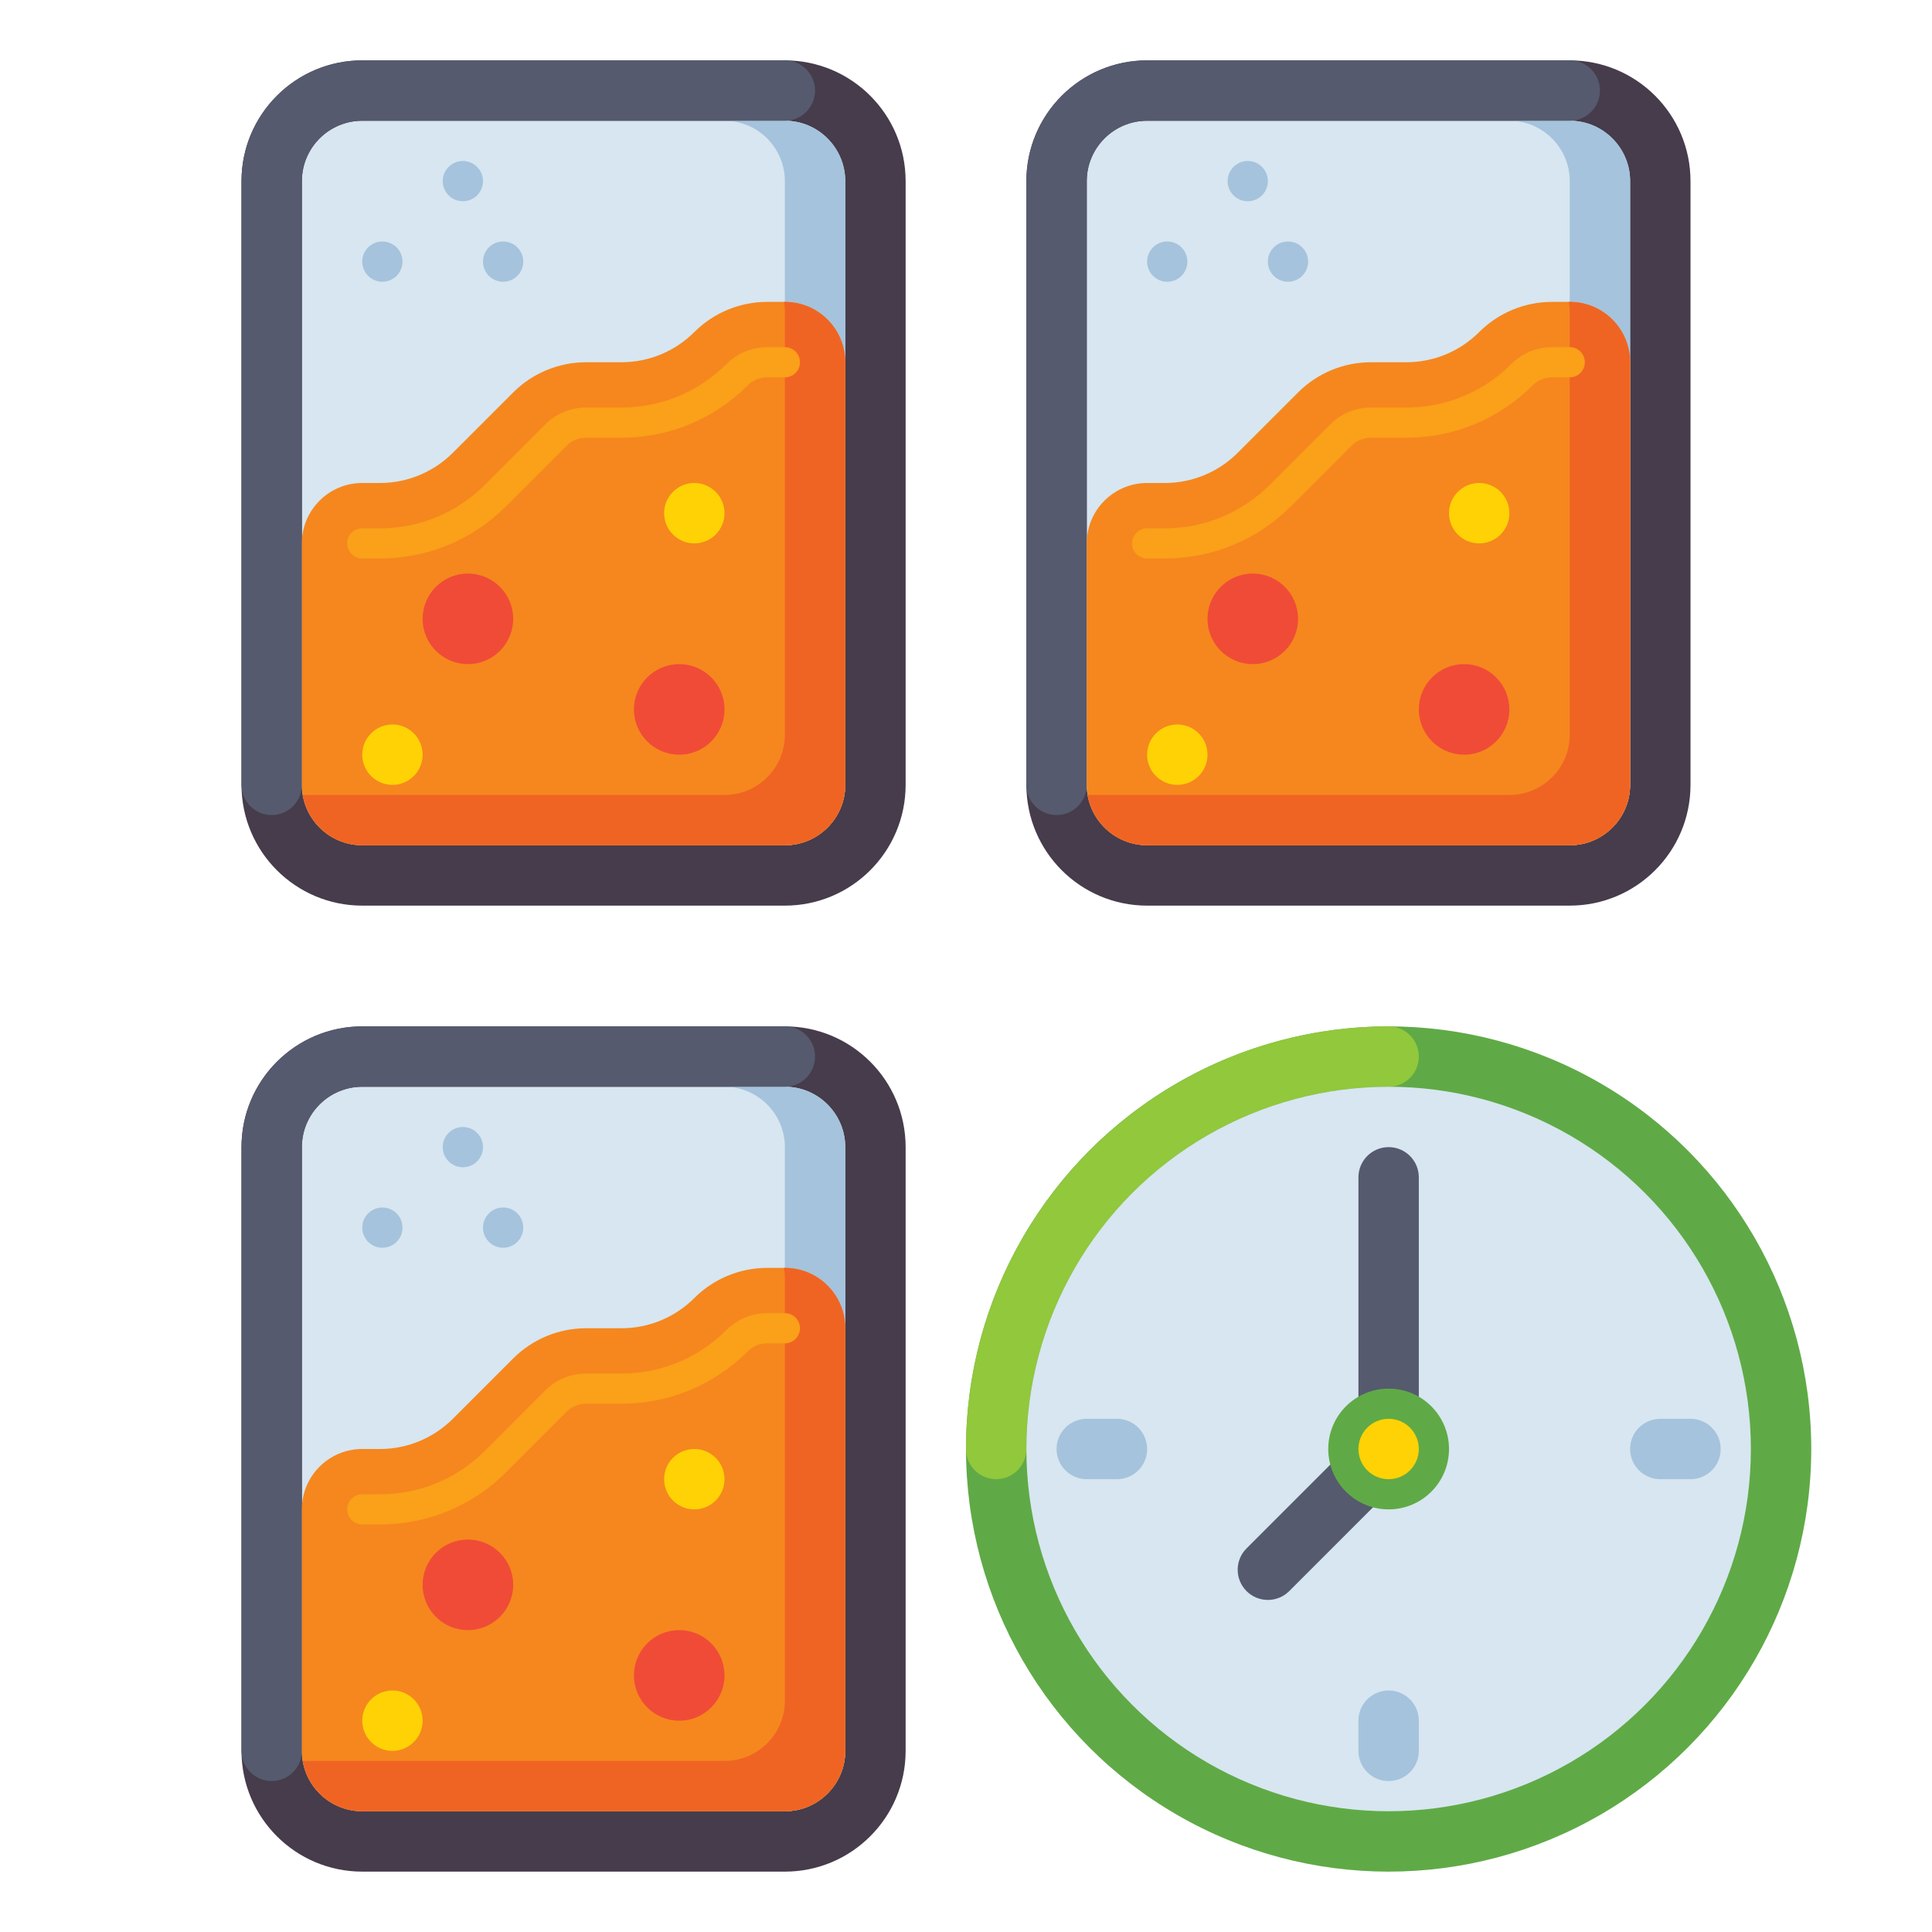 <svg id="Layer_1" height="512" viewBox="0 0 512 512" width="512" xmlns="http://www.w3.org/2000/svg"><g><g><g><path d="m208 240h-112c-17.673 0-32-14.327-32-32v-160c0-17.673 14.327-32 32-32h112c17.673 0 32 14.327 32 32v160c0 17.673-14.327 32-32 32z" fill="#463c4b"/></g><g><path d="m96 224c-8.822 0-16-7.178-16-16v-160c0-8.822 7.178-16 16-16h112c8.822 0 16 7.178 16 16v160c0 8.822-7.178 16-16 16z" fill="#d7e6f0"/></g><g><path d="m208 32h-16c8.822 0 16 7.178 16 16v160c0 8.822-7.178 16-16 16h16c8.822 0 16-7.178 16-16v-160c0-8.822-7.178-16-16-16z" fill="#a5c3dc"/></g><g><path d="m72 216c-4.418 0-8-3.582-8-8v-160c0-17.645 14.355-32 32-32h112c4.418 0 8 3.582 8 8s-3.582 8-8 8h-112c-8.822 0-16 7.178-16 16v160c0 4.418-3.582 8-8 8z" fill="#555a6e"/></g><g><path d="m96 128h4.686c7.244 0 14.191-2.878 19.314-8l16-16c5.122-5.122 12.07-8 19.314-8h9.373c7.244 0 14.191-2.878 19.314-8 5.122-5.122 12.07-8 19.314-8h4.685c8.837 0 16 7.163 16 16v112c0 8.837-7.163 16-16 16h-112c-8.837 0-16-7.163-16-16v-64c0-8.837 7.163-16 16-16z" fill="#f5871e"/></g><g><path d="m208 80h-.24c.146.869.24 1.756.24 2.667v112c0 8.837-7.163 16-16 16h-111.76c1.272 7.564 7.834 13.333 15.76 13.333h112c8.837 0 16-7.164 16-16v-112c0-8.836-7.163-16-16-16z" fill="#f06423"/></g><g><path d="m100.687 148h-4.687c-2.209 0-4-1.791-4-4s1.791-4 4-4h4.687c10.5 0 20.373-4.089 27.798-11.514l16-16.001c2.893-2.893 6.739-4.485 10.829-4.485h9.373c10.5 0 20.373-4.089 27.798-11.514 2.893-2.894 6.738-4.486 10.829-4.486h4.686c2.209 0 4 1.791 4 4s-1.791 4-4 4h-4.687c-1.954 0-3.79.761-5.172 2.143-8.936 8.936-20.817 13.857-33.454 13.857h-9.373c-1.954 0-3.79.761-5.172 2.143l-16 16c-8.937 8.936-20.818 13.857-33.455 13.857z" fill="#faa019"/></g><g><circle cx="184" cy="136" fill="#ffd205" r="8"/></g><g><circle cx="122.667" cy="48" fill="#a5c3dc" r="5.333"/></g><g><circle cx="101.333" cy="69.333" fill="#a5c3dc" r="5.333"/></g><g><circle cx="133.333" cy="69.333" fill="#a5c3dc" r="5.333"/></g><g><circle cx="104" cy="200" fill="#ffd205" r="8"/></g><g><circle cx="124" cy="164" fill="#f04b37" r="12"/></g><g><circle cx="180" cy="188" fill="#f04b37" r="12"/></g></g><g><g><path d="m416 240h-112c-17.673 0-32-14.327-32-32v-160c0-17.673 14.327-32 32-32h112c17.673 0 32 14.327 32 32v160c0 17.673-14.327 32-32 32z" fill="#463c4b"/></g><g><path d="m304 224c-8.822 0-16-7.178-16-16v-160c0-8.822 7.178-16 16-16h112c8.822 0 16 7.178 16 16v160c0 8.822-7.178 16-16 16z" fill="#d7e6f0"/></g><g><path d="m416 32h-16c8.822 0 16 7.178 16 16v160c0 8.822-7.178 16-16 16h16c8.822 0 16-7.178 16-16v-160c0-8.822-7.178-16-16-16z" fill="#a5c3dc"/></g><g><path d="m280 216c-4.418 0-8-3.582-8-8v-160c0-17.645 14.355-32 32-32h112c4.418 0 8 3.582 8 8s-3.582 8-8 8h-112c-8.822 0-16 7.178-16 16v160c0 4.418-3.582 8-8 8z" fill="#555a6e"/></g><g><path d="m304 128h4.686c7.244 0 14.191-2.878 19.314-8l16-16c5.122-5.122 12.07-8 19.314-8h9.373c7.244 0 14.191-2.878 19.314-8 5.122-5.122 12.07-8 19.314-8h4.685c8.837 0 16 7.163 16 16v112c0 8.837-7.163 16-16 16h-112c-8.837 0-16-7.163-16-16v-64c0-8.837 7.163-16 16-16z" fill="#f5871e"/></g><g><path d="m416 80h-.24c.146.869.24 1.756.24 2.667v112c0 8.837-7.163 16-16 16h-111.76c1.272 7.564 7.834 13.333 15.76 13.333h112c8.837 0 16-7.164 16-16v-112c0-8.836-7.163-16-16-16z" fill="#f06423"/></g><g><path d="m308.687 148h-4.687c-2.209 0-4-1.791-4-4s1.791-4 4-4h4.687c10.501 0 20.373-4.089 27.798-11.514l16.001-16.001c2.894-2.893 6.739-4.485 10.828-4.485h9.373c10.501 0 20.373-4.089 27.798-11.514 2.895-2.894 6.74-4.486 10.829-4.486h4.686c2.209 0 4 1.791 4 4s-1.791 4-4 4h-4.687c-1.953 0-3.79.762-5.173 2.144-8.935 8.935-20.816 13.856-33.453 13.856h-9.373c-1.953 0-3.79.761-5.172 2.143l-16.001 16c-8.936 8.936-20.817 13.857-33.454 13.857z" fill="#faa019"/></g><g><circle cx="392" cy="136" fill="#ffd205" r="8"/></g><g><circle cx="330.667" cy="48" fill="#a5c3dc" r="5.333"/></g><g><circle cx="309.333" cy="69.333" fill="#a5c3dc" r="5.333"/></g><g><circle cx="341.333" cy="69.333" fill="#a5c3dc" r="5.333"/></g><g><circle cx="312" cy="200" fill="#ffd205" r="8"/></g><g><circle cx="332" cy="164" fill="#f04b37" r="12"/></g><g><circle cx="388" cy="188" fill="#f04b37" r="12"/></g></g><g><g><path d="m208 496h-112c-17.673 0-32-14.327-32-32v-160c0-17.673 14.327-32 32-32h112c17.673 0 32 14.327 32 32v160c0 17.673-14.327 32-32 32z" fill="#463c4b"/></g><g><path d="m96 480c-8.822 0-16-7.178-16-16v-160c0-8.822 7.178-16 16-16h112c8.822 0 16 7.178 16 16v160c0 8.822-7.178 16-16 16z" fill="#d7e6f0"/></g><g><path d="m208 288h-16c8.822 0 16 7.178 16 16v160c0 8.822-7.178 16-16 16h16c8.822 0 16-7.178 16-16v-160c0-8.822-7.178-16-16-16z" fill="#a5c3dc"/></g><g><path d="m72 472c-4.418 0-8-3.582-8-8v-160c0-17.645 14.355-32 32-32h112c4.418 0 8 3.582 8 8s-3.582 8-8 8h-112c-8.822 0-16 7.178-16 16v160c0 4.418-3.582 8-8 8z" fill="#555a6e"/></g><g><path d="m96 384h4.686c7.244 0 14.191-2.878 19.314-8l16-16c5.122-5.122 12.07-8 19.314-8h9.373c7.244 0 14.191-2.878 19.314-8 5.122-5.122 12.07-8 19.314-8h4.685c8.837 0 16 7.163 16 16v112c0 8.837-7.163 16-16 16h-112c-8.837 0-16-7.163-16-16v-64c0-8.837 7.163-16 16-16z" fill="#f5871e"/></g><g><path d="m208 336h-.24c.146.869.24 1.756.24 2.667v112c0 8.837-7.163 16-16 16h-111.76c1.272 7.564 7.834 13.333 15.76 13.333h112c8.837 0 16-7.164 16-16v-112c0-8.836-7.163-16-16-16z" fill="#f06423"/></g><g><path d="m100.687 404h-4.687c-2.209 0-4-1.791-4-4s1.791-4 4-4h4.687c10.5 0 20.373-4.089 27.798-11.514l16-16.001c2.893-2.893 6.739-4.485 10.829-4.485h9.373c10.5 0 20.373-4.089 27.798-11.514 2.893-2.894 6.738-4.486 10.829-4.486h4.686c2.209 0 4 1.791 4 4s-1.791 4-4 4h-4.687c-1.954 0-3.79.761-5.172 2.143-8.936 8.936-20.817 13.857-33.454 13.857h-9.373c-1.954 0-3.79.761-5.172 2.143l-16 16c-8.937 8.936-20.818 13.857-33.455 13.857z" fill="#faa019"/></g><g><circle cx="184" cy="392" fill="#ffd205" r="8"/></g><g><circle cx="122.667" cy="304" fill="#a5c3dc" r="5.333"/></g><g><circle cx="101.333" cy="325.333" fill="#a5c3dc" r="5.333"/></g><g><circle cx="133.333" cy="325.333" fill="#a5c3dc" r="5.333"/></g><g><circle cx="104" cy="456" fill="#ffd205" r="8"/></g><g><circle cx="124" cy="420" fill="#f04b37" r="12"/></g><g><circle cx="180" cy="444" fill="#f04b37" r="12"/></g></g><g><circle cx="368" cy="384" fill="#5faa46" r="112"/></g><g><path d="m264 392c-4.418 0-8-3.582-8-8 0-61.757 50.243-112 112-112 4.418 0 8 3.582 8 8s-3.582 8-8 8c-52.935 0-96 43.065-96 96 0 4.418-3.582 8-8 8z" fill="#91c83c"/></g><g><circle cx="368" cy="384" fill="#d7e6f0" r="96"/></g><g><g><path d="m336 424c-2.048 0-4.095-.781-5.657-2.343-3.124-3.125-3.124-8.189 0-11.314l32-32c3.125-3.123 8.189-3.123 11.314 0 3.124 3.125 3.124 8.189 0 11.314l-32 32c-1.562 1.562-3.609 2.343-5.657 2.343z" fill="#555a6e"/></g><g><path d="m368 392c-4.418 0-8-3.582-8-8v-72c0-4.418 3.582-8 8-8s8 3.582 8 8v72c0 4.418-3.582 8-8 8z" fill="#555a6e"/></g></g><g><circle cx="368" cy="384" fill="#5faa46" r="16"/></g><g><circle cx="368" cy="384" fill="#ffd205" r="8"/></g><g><path d="m296 392h-8c-4.418 0-8-3.582-8-8s3.582-8 8-8h8c4.418 0 8 3.582 8 8s-3.582 8-8 8z" fill="#a5c3dc"/></g><g><path d="m448 392h-8c-4.418 0-8-3.582-8-8s3.582-8 8-8h8c4.418 0 8 3.582 8 8s-3.582 8-8 8z" fill="#a5c3dc"/></g><g><path d="m368 472c-4.418 0-8-3.582-8-8v-8c0-4.418 3.582-8 8-8s8 3.582 8 8v8c0 4.418-3.582 8-8 8z" fill="#a5c3dc"/></g></g></svg>